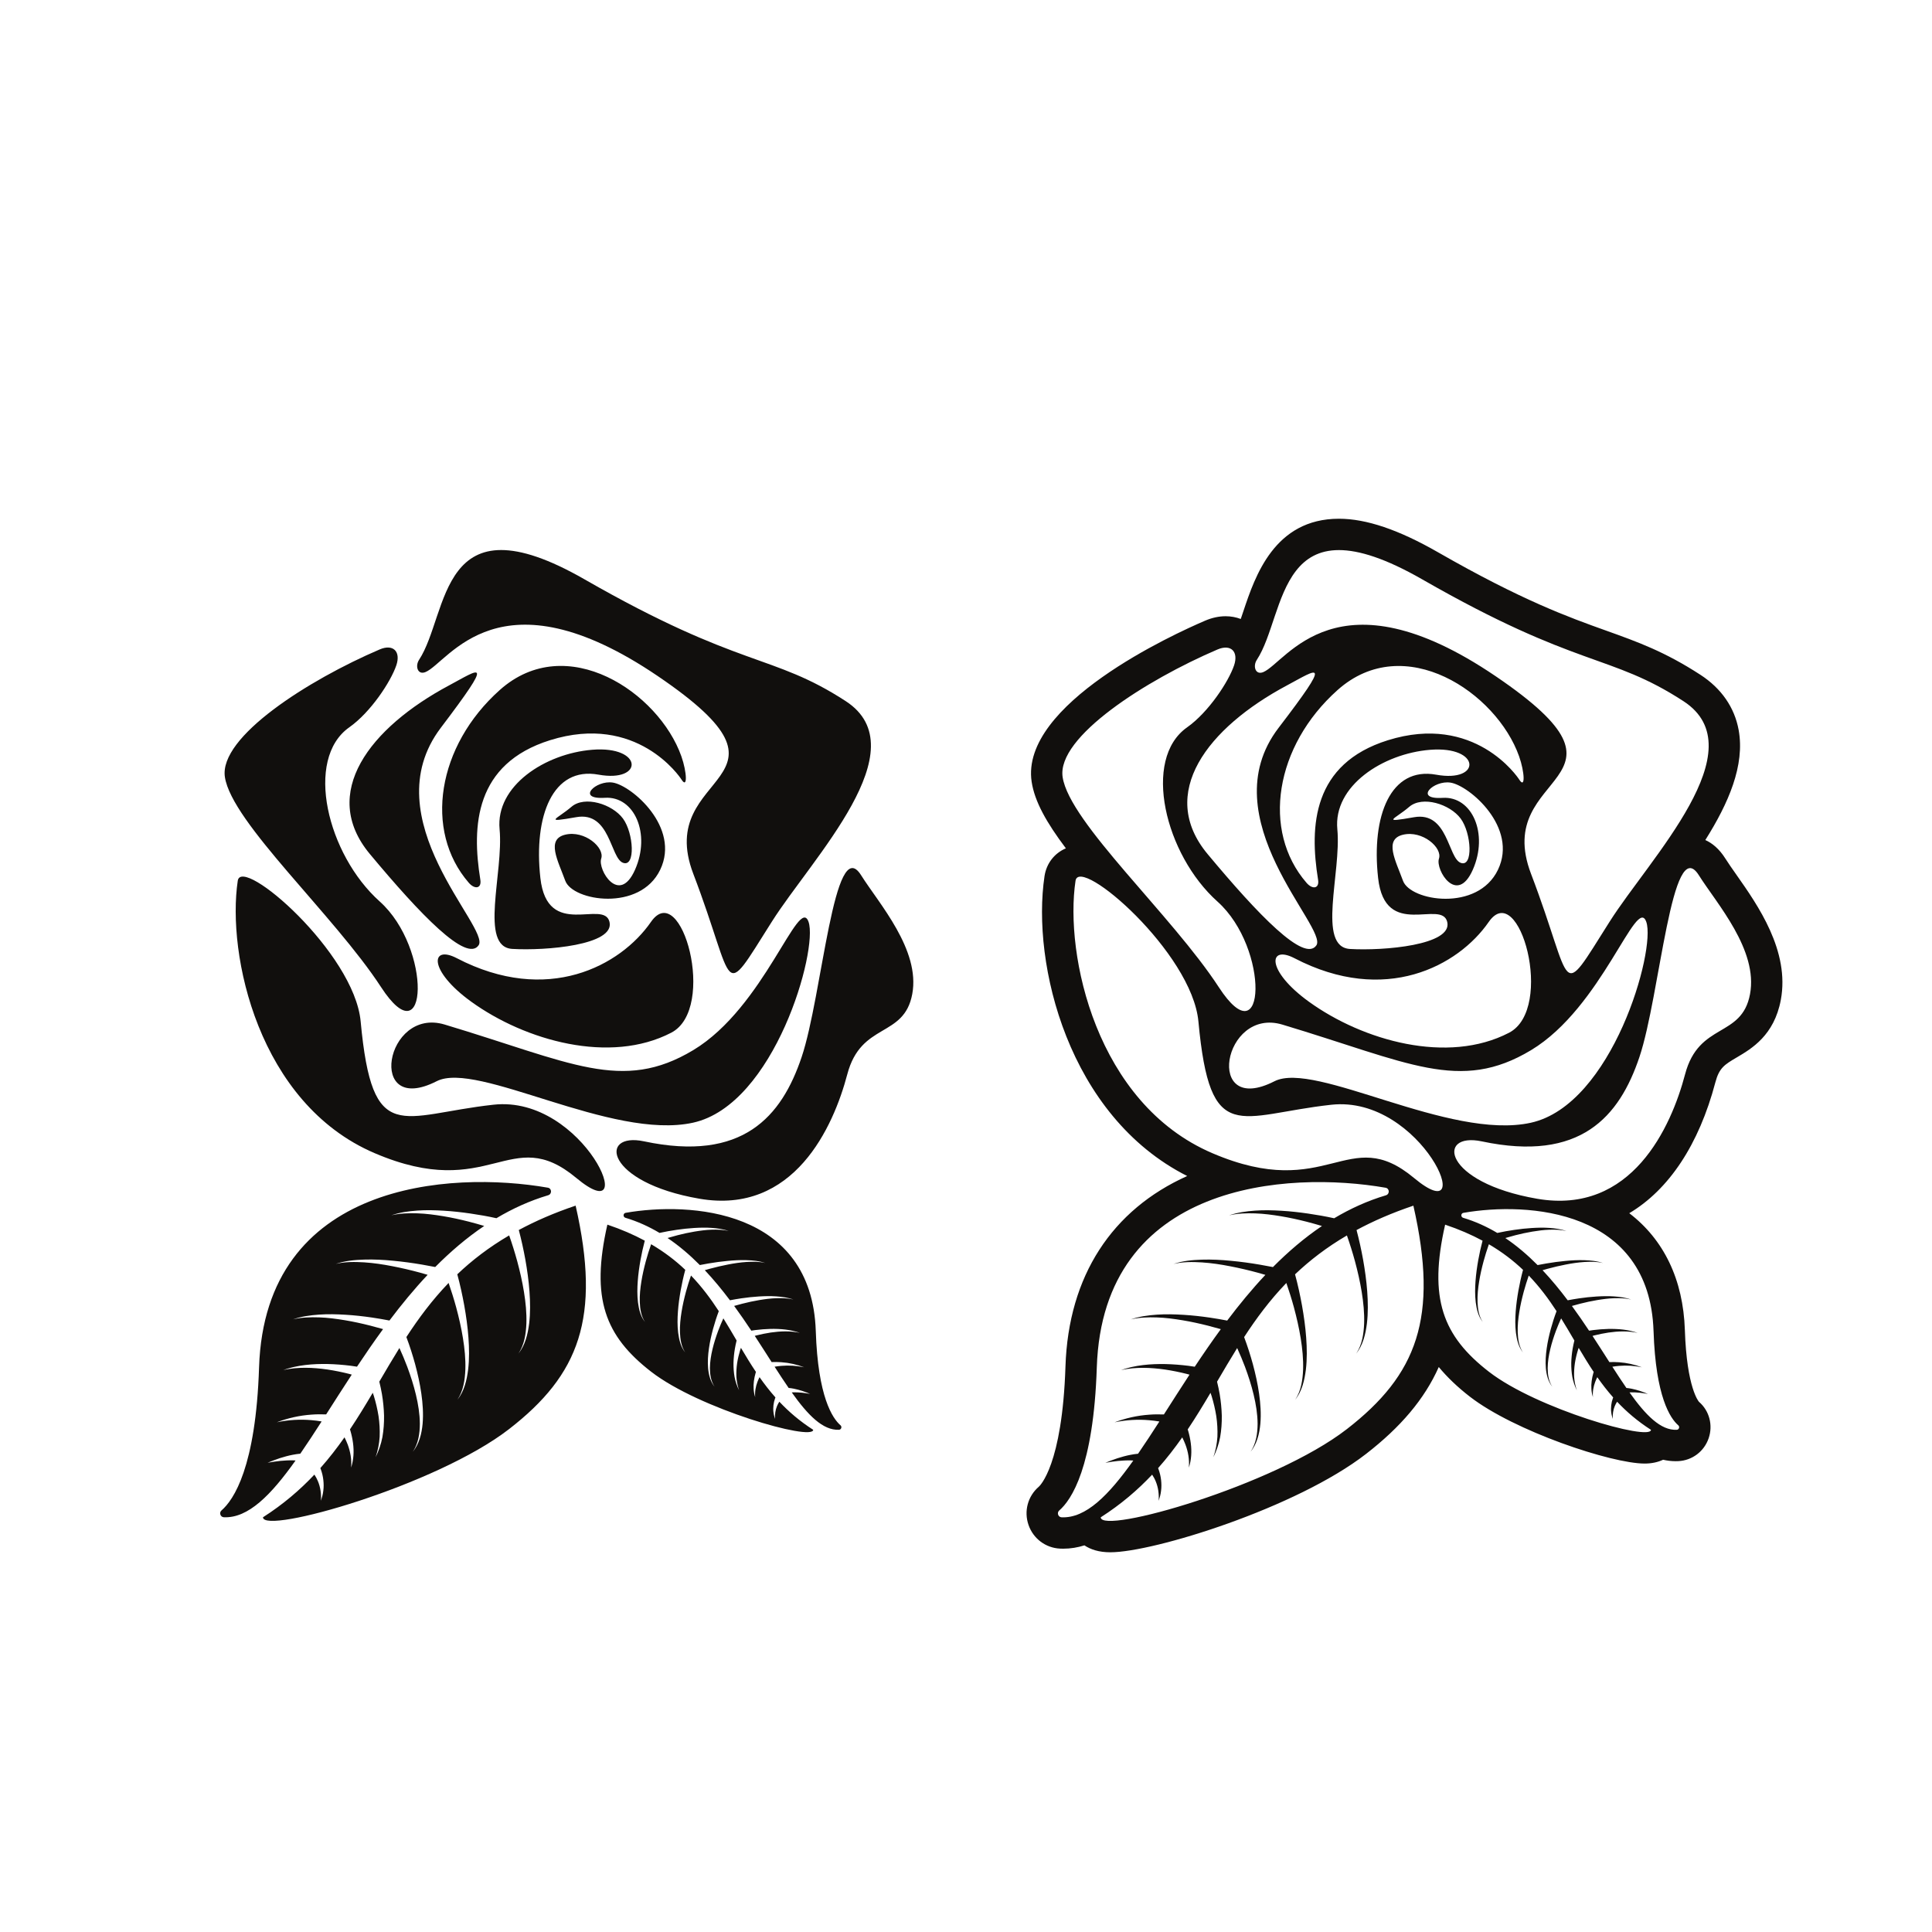 <?xml version="1.0" encoding="UTF-8"?>
<svg version="1.1" viewBox="0 0 800 800" xmlns="http://www.w3.org/2000/svg">
<defs>
<clipPath id="a">
<path d="m0 600h600v-600h-600z"/>
</clipPath>
</defs>
<g transform="matrix(1.333 0 0 -1.333 0 800)">
<g clip-path="url(#a)">
<g transform="translate(202.29 174.03)">
<path d="m0 0c14.877-11.528 50.217-21.612 50.322-18.03-4.148 2.656-7.568 5.598-10.517 8.728-0.281-0.431-0.535-0.884-0.731-1.373-0.506-1.21-0.7-2.584-0.602-3.978-0.218 0.659-0.417 1.347-0.49 2.064-0.099 0.715-0.088 1.451-5e-3 2.189 0.081 0.738 0.259 1.473 0.519 2.188 0.031 0.081 0.064 0.159 0.095 0.238-1.805 2.036-3.431 4.142-4.942 6.295-0.236-0.471-0.457-0.952-0.645-1.448-0.559-1.483-0.852-3.091-0.705-4.741-0.519 1.568-0.621 3.31-0.394 5.008 0.113 0.849 0.292 1.695 0.535 2.526 0.029 0.095 0.064 0.186 0.093 0.279-1.647 2.458-3.17 4.966-4.663 7.49-0.074-0.225-0.16-0.447-0.229-0.671-0.41-1.341-0.731-2.712-0.954-4.104-0.202-1.393-0.286-2.804-0.229-4.221 0.088-1.415 0.36-2.819 0.834-4.183-0.646 1.286-1.115 2.676-1.395 4.114-0.25 1.441-0.356 2.911-0.336 4.385 0.04 1.47 0.186 2.939 0.429 4.396 0.148 0.863 0.331 1.709 0.542 2.559-1.349 2.3-2.697 4.604-4.115 6.881-0.568-1.256-1.112-2.536-1.599-3.83-0.693-1.873-1.312-3.78-1.773-5.723-0.466-1.94-0.789-3.923-0.806-5.919 3e-3 -1.975 0.298-4.04 1.436-5.743-1.296 1.59-1.812 3.688-2.001 5.72-0.174 2.052-0.032 4.121 0.26 6.153 0.287 2.037 0.738 4.045 1.27 6.029 0.512 1.874 1.095 3.703 1.791 5.55-2.494 3.83-5.259 7.563-8.635 11.065-0.566-1.633-1.091-3.304-1.548-4.984-0.558-2.077-1.042-4.179-1.384-6.303-0.343-2.122-0.564-4.271-0.494-6.418 0.088-2.127 0.401-4.345 1.622-6.174-1.381 1.718-1.91 3.966-2.185 6.129-0.263 2.189-0.227 4.403-0.066 6.595 0.16 2.197 0.467 4.376 0.851 6.542 0.39 2.143 0.846 4.247 1.425 6.383-2.999 2.854-6.468 5.53-10.607 7.953-0.604-1.72-1.161-3.49-1.644-5.265-0.558-2.078-1.042-4.179-1.384-6.303-0.342-2.122-0.564-4.272-0.493-6.42 0.087-2.126 0.4-4.344 1.622-6.173-1.382 1.719-1.911 3.966-2.186 6.129-0.263 2.189-0.227 4.403-0.066 6.596 0.16 2.195 0.468 4.376 0.852 6.542 0.366 2.013 0.8 3.996 1.33 5.999-3.412 1.837-7.251 3.512-11.623 4.984-5.22-22.963-0.732-34.585 13.618-45.705m44.188-6.387c-0.178-1e-3 -0.353-0.019-0.53-0.028 5.035-7.084 9.689-11.839 14.674-11.605 0.698 0.031 1.005 0.932 0.477 1.388-2.496 2.153-7.022 8.851-7.685 29.26-1.232 37.904-39.071 40.232-59.055 36.747-0.833-0.146-0.88-1.306-0.069-1.547 3.769-1.123 7.285-2.729 10.583-4.696 1.785 0.396 3.536 0.697 5.314 0.959 1.798 0.261 3.603 0.465 5.416 0.573 1.812 0.109 3.629 0.161 5.44 0.03 1.806-0.129 3.618-0.376 5.32-0.967-1.755 0.41-3.552 0.462-5.327 0.402-1.78-0.058-3.55-0.297-5.303-0.588-1.755-0.292-3.494-0.677-5.216-1.114-1.055-0.27-2.106-0.567-3.149-0.877 3.597-2.424 6.924-5.276 10.023-8.4 0.901 0.177 1.802 0.344 2.71 0.498 1.948 0.333 3.909 0.599 5.877 0.785 1.966 0.192 3.944 0.297 5.92 0.236 1.968-0.067 3.963-0.24 5.825-0.883-1.912 0.46-3.88 0.437-5.814 0.318-1.939-0.126-3.864-0.415-5.771-0.79-1.908-0.369-3.801-0.813-5.675-1.323-0.509-0.137-1.017-0.29-1.527-0.435 2.78-2.952 5.372-6.109 7.812-9.346 1.179 0.226 2.355 0.43 3.541 0.604 1.798 0.26 3.603 0.464 5.416 0.574 1.812 0.108 3.629 0.161 5.44 0.029 1.806-0.128 3.618-0.375 5.32-0.968-1.755 0.41-3.551 0.463-5.327 0.404-1.78-0.058-3.549-0.297-5.303-0.589-1.754-0.291-3.493-0.676-5.216-1.114-0.856-0.218-1.716-0.451-2.567-0.697 1.862-2.545 3.633-5.126 5.331-7.683 0.429 0.063 0.856 0.133 1.288 0.189 1.546 0.189 3.098 0.314 4.65 0.355 3.098 0.061 6.247-0.201 9.145-1.233-3.001 0.666-6.067 0.532-9.05 0.105-1.494-0.224-2.973-0.529-4.434-0.895-0.175-0.045-0.351-0.099-0.527-0.145 1.822-2.782 3.562-5.518 5.238-8.136 1.004 0.036 2.007 0.032 3.002-0.047 2.447-0.168 4.847-0.714 7.09-1.565-2.353 0.49-4.744 0.643-7.087 0.434-0.7-0.055-1.392-0.149-2.081-0.263 1.496-2.327 2.944-4.544 4.36-6.593 0.543-0.054 1.081-0.127 1.605-0.236 0.891-0.171 1.754-0.42 2.603-0.685 0.845-0.281 1.671-0.599 2.485-0.934-0.869 0.154-1.735 0.288-2.603 0.38-0.868 0.078-1.733 0.135-2.589 0.112m-67.669 57.991c-6.641-2.236-12.472-4.781-17.654-7.571 0.805-3.043 1.464-6.054 2.021-9.112 0.583-3.29 1.05-6.603 1.293-9.938 0.245-3.33 0.3-6.692-0.099-10.018-0.418-3.285-1.223-6.699-3.321-9.31 1.856 2.778 2.331 6.147 2.464 9.376 0.107 3.263-0.23 6.529-0.75 9.752-0.519 3.226-1.255 6.418-2.101 9.573-0.736 2.698-1.58 5.386-2.498 7.998-6.287-3.679-11.556-7.746-16.112-12.081 0.879-3.242 1.572-6.439 2.164-9.694 0.584-3.29 1.05-6.601 1.294-9.936 0.244-3.331 0.299-6.694-0.1-10.02-0.418-3.285-1.222-6.698-3.32-9.309 1.855 2.778 2.33 6.146 2.464 9.375 0.107 3.264-0.23 6.53-0.75 9.753-0.519 3.226-1.255 6.417-2.102 9.574-0.695 2.55-1.493 5.089-2.352 7.57-5.128-5.321-9.329-10.989-13.117-16.808 1.058-2.804 1.943-5.584 2.722-8.429 0.808-3.015 1.492-6.064 1.928-9.159 0.444-3.086 0.658-6.228 0.395-9.347-0.287-3.086-1.071-6.274-3.04-8.689 1.729 2.587 2.178 5.723 2.182 8.725-0.027 3.032-0.516 6.043-1.224 8.991-0.7 2.951-1.64 5.847-2.695 8.692-0.738 1.966-1.565 3.911-2.429 5.818-2.153-3.461-4.199-6.959-6.248-10.452 0.319-1.29 0.597-2.577 0.822-3.887 0.37-2.212 0.591-4.445 0.652-6.679 0.03-2.236-0.131-4.471-0.51-6.659-0.426-2.185-1.138-4.296-2.119-6.25 0.719 2.072 1.132 4.205 1.266 6.354 0.087 2.153-0.041 4.296-0.349 6.412-0.338 2.114-0.826 4.196-1.448 6.234-0.105 0.341-0.235 0.678-0.348 1.019-2.267-3.832-4.581-7.643-7.083-11.376 0.044-0.143 0.098-0.281 0.141-0.425 0.369-1.262 0.642-2.546 0.813-3.837 0.344-2.577 0.191-5.224-0.598-7.607 0.223 2.506-0.222 4.949-1.071 7.202-0.285 0.755-0.621 1.483-0.98 2.199-2.295-3.271-4.765-6.47-7.506-9.561 0.047-0.121 0.097-0.238 0.143-0.362 0.396-1.086 0.666-2.203 0.788-3.325 0.127-1.119 0.144-2.237-7e-3 -3.324-0.11-1.088-0.413-2.134-0.744-3.136 0.15 2.119-0.146 4.206-0.915 6.043-0.296 0.742-0.683 1.432-1.11 2.087-4.48-4.755-9.674-9.225-15.975-13.258 0.16-5.442 53.84 9.875 76.438 27.388 21.797 16.89 28.616 34.543 20.685 69.424m-91.739-79.296c-1.317-0.141-2.634-0.343-3.953-0.578 1.236 0.509 2.491 0.992 3.775 1.418 1.29 0.404 2.6 0.782 3.954 1.041 0.797 0.166 1.612 0.277 2.439 0.357 2.149 3.114 4.349 6.481 6.622 10.016-1.047 0.173-2.099 0.317-3.161 0.4-3.56 0.316-7.192 0.085-10.766-0.658 3.408 1.292 7.054 2.121 10.77 2.376 1.511 0.119 3.035 0.126 4.561 0.07 2.545 3.978 5.187 8.134 7.956 12.358-0.268 0.072-0.535 0.154-0.802 0.222-2.218 0.556-4.465 1.019-6.734 1.359-4.532 0.648-9.189 0.852-13.747-0.159 4.402 1.568 9.185 1.964 13.89 1.87 2.359-0.06 4.716-0.249 7.063-0.538 0.658-0.083 1.307-0.19 1.957-0.287 2.581 3.886 5.271 7.806 8.099 11.672-1.293 0.374-2.599 0.726-3.899 1.059-2.617 0.664-5.259 1.249-7.924 1.691-2.664 0.442-5.352 0.806-8.054 0.894-2.699 0.09-5.428 0.011-8.093-0.612 2.586 0.9 5.338 1.276 8.081 1.47 2.751 0.2 5.512 0.119 8.263-0.045 2.755-0.165 5.497-0.475 8.227-0.871 1.801-0.265 3.588-0.575 5.38-0.918 3.706 4.918 7.643 9.714 11.865 14.196-0.774 0.222-1.545 0.453-2.319 0.662-2.847 0.775-5.723 1.45-8.62 2.008-2.897 0.568-5.821 1.009-8.766 1.2-2.937 0.181-5.927 0.216-8.832-0.482 2.828 0.977 5.859 1.238 8.848 1.341 3.002 0.094 6.007-0.067 8.993-0.359 2.989-0.282 5.967-0.684 8.927-1.19 1.378-0.235 2.747-0.488 4.116-0.758 4.707 4.745 9.761 9.077 15.225 12.759-1.583 0.473-3.182 0.923-4.783 1.333-2.616 0.664-5.258 1.249-7.923 1.691-2.664 0.443-5.352 0.806-8.055 0.894-2.697 0.09-5.426 0.012-8.092-0.611 2.586 0.899 5.338 1.275 8.081 1.469 2.751 0.2 5.512 0.121 8.263-0.045 2.754-0.165 5.496-0.475 8.227-0.871 2.702-0.397 5.36-0.854 8.072-1.457 5.01 2.988 10.35 5.428 16.075 7.134 1.231 0.366 1.161 2.129-0.104 2.35-30.356 5.294-87.832 1.759-89.703-55.819-1.008-31.001-7.883-41.174-11.674-44.445-0.803-0.693-0.336-2.06 0.724-2.111 7.573-0.353 14.641 6.87 22.29 17.631-0.27 0.012-0.535 0.041-0.806 0.045-1.299 0.032-2.613-0.054-3.933-0.172m130.17 81.443c29.391-5.08 41.654 22.331 45.957 38.649 4.303 16.319 17.598 11.165 20.175 24.909 2.577 13.741-10.351 28.132-15.889 36.93-8.435 13.399-12.049-37.385-18.466-56.471-6.232-18.537-18.296-32.7-48.96-26.195-14.17 3.006-12.209-12.741 17.183-17.822m-81.593 36.502c12.641 6.445 54.312-18.465 79.649-12.883 25.336 5.583 38.875 53.68 35.868 62.362-3.005 8.684-13.675-26.503-35.802-39.817-22.127-13.311-37.953-3.857-77.237 7.937-18.565 5.571-24.379-28.764-2.478-17.599m-61.794 62.268c-3.438-22.94 6.397-69.138 42.47-84.598 36.072-15.46 42.084 9.447 62.697-7.73s2.578 25.851-25.707 22.76c-28.871-3.155-37.634-13.312-41.285 25.867-1.993 21.398-36.988 51.62-38.175 43.701m72.53-37.576c16.748-12.091 43.079-19.539 62.149-9.615 14.319 7.451 3.125 48.05-6.323 34.402-9.447-13.647-32.152-25.919-60.335-11.259-8.118 4.223-8.951-3.809 4.509-13.528m32.637 57.33c10.546 1.856 10.521-12.669 14.486-14.171 3.965-1.503 3.335 9.232 0 13.742-3.335 4.508-11.887 7.173-15.989 3.65-4.484-3.851-9.043-5.077 1.503-3.221m8.883 6.012c9.161 0.573 14.306-11.165 9.362-22.33-4.943-11.166-11.661 0-10.515 3.435 1.145 3.436-5.153 8.875-11.164 7.443-6.01-1.431-2.292-8.016 0-14.314s23.188-9.734 29.5 3.436c6.312 13.169-8.863 26.09-14.686 27.054-5.31 0.878-11.658-5.297-2.497-4.724m-3.945 14.923c-14.609-1.185-30.06-11.203-28.772-24.689s-6.449-36.556 3.937-37.174 31.921 1.18 30.203 8.385c-1.718 7.206-19.324-5.677-21.472 13.648-2.147 19.325 3.866 34.679 18.036 32.102 14.172-2.576 13.958 9.016-1.932 7.728m-60.854 26.22c1.459 4.297-0.981 6.735-5.153 4.949-22.109-9.459-49.989-27.161-48.096-39.65 2.147-14.172 33.925-42.849 48.526-65.274 14.6-22.426 15.888 12.024-0.43 26.625-16.318 14.6-23.476 44.231-9.447 54.108 6.652 4.684 12.885 14.19 14.6 19.242m16.408-6.216c-24.639-13.164-40.367-33.496-24.621-52.391s30.061-33.782 33.782-28.342c3.722 5.439-33.209 39.221-11.738 67.564 16.872 22.27 12.212 18.317 2.577 13.169m72.145-22.044c-6.995 19.819-35.669 39.11-56.399 20.613-19.45-17.355-23.688-43.695-9.627-59.906 1.839-2.12 4.024-1.804 3.575 0.966-2.716 16.748-1.709 36.023 21.655 43.337 26.979 8.445 40.339-11.44 40.796-12.167 1.985-3.16 1.717 2.29 0 7.157m3.705-36.502c-12.454 32.637 38.33 27.948-11.055 61.444s-64.894 4.318-72.095 1.253c-2.476-1.053-3.323 1.825-2.04 3.783 9.375 14.301 5.907 51.09 51.425 24.989 48.525-27.825 58.194-22.923 81.097-37.81 22.904-14.887-10.41-48.735-22.909-68.474-16.104-25.432-10.881-20.676-24.423 14.815" fill="#110f0d"/>
</g>
<g transform="translate(543.62 291.33)">
<path d="m0 0c-2.576-13.742-15.872-8.589-20.175-24.907-4.304-16.319-16.565-43.73-45.958-38.65-29.391 5.081-31.352 20.827-17.181 17.823 30.664-6.505 42.727 7.658 48.96 26.195 6.417 19.086 10.031 69.87 18.465 56.47 5.538-8.797 18.466-23.189 15.889-36.931m-29.963-104.68c0.664-20.409 5.19-27.106 7.686-29.259 0.529-0.457 0.22-1.358-0.477-1.39-4.985-0.233-9.638 4.522-14.674 11.606 0.178 9e-3 0.353 0.028 0.531 0.029 0.855 0.022 1.72-0.036 2.588-0.113 0.868-0.091 1.735-0.225 2.603-0.38-0.814 0.335-1.64 0.654-2.485 0.934-0.849 0.266-1.711 0.515-2.603 0.686-0.524 0.108-1.061 0.182-1.605 0.235-1.415 2.05-2.864 4.267-4.36 6.594 0.689 0.113 1.382 0.208 2.081 0.262 2.344 0.209 4.735 0.056 7.087-0.432-2.243 0.849-4.643 1.396-7.091 1.563-0.994 0.079-1.997 0.083-3.001 0.047-1.676 2.618-3.416 5.355-5.238 8.136 0.176 0.047 0.352 0.1 0.526 0.145 1.462 0.367 2.942 0.671 4.435 0.895 2.984 0.428 6.049 0.561 9.05-0.105-2.899 1.033-6.047 1.294-9.145 1.232-1.552-0.04-3.103-0.164-4.649-0.354-0.433-0.055-0.86-0.126-1.289-0.189-1.698 2.557-3.47 5.139-5.331 7.683 0.851 0.247 1.711 0.479 2.567 0.698 1.723 0.437 3.462 0.822 5.216 1.113 1.754 0.292 3.524 0.531 5.303 0.589 1.776 0.06 3.573 7e-3 5.328-0.403-1.703 0.592-3.515 0.839-5.32 0.968-1.812 0.131-3.629 0.078-5.441-0.03s-3.618-0.313-5.416-0.573c-1.185-0.175-2.361-0.379-3.541-0.605-2.44 3.238-5.032 6.395-7.811 9.346 0.508 0.146 1.017 0.298 1.526 0.436 1.875 0.509 3.767 0.954 5.675 1.322 1.907 0.374 3.833 0.664 5.771 0.79 1.934 0.119 3.903 0.142 5.814-0.318-1.862 0.643-3.857 0.816-5.825 0.883-1.976 0.062-3.955-0.044-5.92-0.236-1.968-0.186-3.928-0.451-5.876-0.784-0.909-0.155-1.809-0.322-2.71-0.498-3.099 3.124-6.426 5.975-10.024 8.399 1.042 0.311 2.095 0.608 3.149 0.877 1.722 0.438 3.462 0.822 5.217 1.114 1.752 0.291 3.523 0.531 5.302 0.588 1.776 0.06 3.573 8e-3 5.327-0.402-1.703 0.592-3.514 0.84-5.32 0.968-1.811 0.131-3.628 0.078-5.439-0.031-1.814-0.108-3.619-0.312-5.416-0.573-1.779-0.263-3.53-0.562-5.315-0.959-3.299 1.967-6.813 3.573-10.583 4.696-0.81 0.242-0.764 1.403 0.069 1.547 19.985 3.486 57.823 1.158 59.054-36.747m-51.123-12.627c-14.349 11.12-18.839 22.742-13.617 45.704 4.372-1.471 8.211-3.147 11.622-4.984-0.529-2.003-0.964-3.985-1.33-5.999-0.384-2.166-0.692-4.347-0.852-6.542-0.161-2.192-0.197-4.406 0.066-6.596 0.275-2.163 0.805-4.41 2.186-6.129-1.221 1.83-1.535 4.047-1.623 6.173-0.07 2.149 0.152 4.298 0.494 6.42 0.342 2.124 0.827 4.225 1.384 6.303 0.484 1.775 1.04 3.545 1.645 5.266 4.138-2.423 7.607-5.1 10.606-7.954-0.578-2.135-1.035-4.24-1.425-6.382-0.383-2.166-0.69-4.346-0.851-6.542-0.161-2.193-0.198-4.406 0.065-6.596 0.276-2.162 0.805-4.41 2.187-6.129-1.222 1.829-1.534 4.047-1.622 6.173-0.071 2.148 0.151 4.298 0.493 6.42 0.342 2.124 0.826 4.225 1.384 6.303 0.458 1.679 0.983 3.35 1.548 4.983 3.376-3.502 6.142-7.234 8.635-11.065-0.696-1.846-1.279-3.675-1.791-5.549-0.532-1.985-0.983-3.993-1.27-6.03-0.291-2.032-0.433-4.1-0.26-6.153 0.189-2.031 0.705-4.13 2.001-5.72-1.138 1.702-1.434 3.768-1.436 5.743 0.018 1.997 0.34 3.979 0.806 5.919 0.461 1.944 1.08 3.85 1.774 5.723 0.486 1.294 1.031 2.574 1.599 3.83 1.417-2.278 2.765-4.581 4.113-6.881-0.21-0.849-0.392-1.696-0.541-2.558-0.243-1.457-0.389-2.927-0.429-4.397-0.02-1.473 0.086-2.944 0.337-4.384 0.28-1.439 0.749-2.829 1.393-4.115-0.472 1.365-0.744 2.769-0.833 4.183-0.056 1.418 0.027 2.828 0.23 4.221 0.222 1.392 0.544 2.763 0.954 4.104 0.069 0.225 0.154 0.446 0.228 0.671 1.493-2.524 3.016-5.031 4.663-7.489-0.029-0.094-0.064-0.185-0.093-0.28-0.243-0.831-0.422-1.676-0.535-2.526-0.226-1.697-0.125-3.439 0.394-5.008-0.147 1.651 0.146 3.258 0.705 4.741 0.187 0.496 0.409 0.977 0.644 1.449 1.512-2.154 3.138-4.26 4.943-6.295-0.031-0.079-0.064-0.158-0.095-0.239-0.26-0.714-0.437-1.45-0.518-2.188-0.083-0.737-0.095-1.474 4e-3 -2.189 0.073-0.716 0.272-1.405 0.49-2.064-0.098 1.395 0.097 2.769 0.602 3.979 0.196 0.488 0.449 0.941 0.732 1.373 2.949-3.13 6.368-6.073 10.516-8.729-0.105-3.582-35.444 6.502-50.322 18.031m-23.265 60.193c-20.614 17.175-26.625-7.731-62.698 7.729s-45.908 61.658-42.468 84.598c1.185 7.919 36.18-22.303 38.173-43.698 3.651-39.182 12.414-29.025 41.285-25.87 28.285 3.091 46.32-39.937 25.708-22.759m-20.9-78.014c-22.599-17.513-76.279-32.83-76.439-27.388 6.301 4.034 11.496 8.503 15.975 13.258 0.427-0.655 0.815-1.345 1.111-2.087 0.768-1.837 1.064-3.924 0.915-6.043 0.331 1.002 0.633 2.048 0.744 3.136 0.15 1.087 0.133 2.205 7e-3 3.324-0.124 1.122-0.393 2.239-0.788 3.325-0.047 0.123-0.096 0.242-0.144 0.363 2.741 3.091 5.211 6.29 7.506 9.56 0.358-0.716 0.695-1.444 0.98-2.199 0.849-2.253 1.294-4.695 1.072-7.202 0.788 2.384 0.942 5.03 0.597 7.607-0.171 1.291-0.443 2.576-0.812 3.837-0.044 0.145-0.097 0.282-0.142 0.425 2.502 3.732 4.816 7.544 7.083 11.376 0.112-0.341 0.243-0.678 0.348-1.019 0.623-2.038 1.11-4.12 1.449-6.234 0.307-2.116 0.435-4.259 0.348-6.412-0.134-2.148-0.547-4.281-1.265-6.354 0.98 1.955 1.692 4.065 2.117 6.25 0.381 2.188 0.541 4.423 0.511 6.66-0.061 2.233-0.282 4.465-0.651 6.678-0.226 1.31-0.503 2.597-0.824 3.887 2.05 3.493 4.097 6.991 6.249 10.452 0.865-1.907 1.691-3.851 2.429-5.818 1.055-2.845 1.994-5.74 2.695-8.691 0.708-2.949 1.198-5.96 1.225-8.992-5e-3 -3.002-0.453-6.137-2.183-8.724 1.97 2.415 2.753 5.602 3.04 8.688 0.264 3.119 0.049 6.261-0.394 9.348-0.437 3.094-1.121 6.143-1.929 9.158-0.779 2.846-1.664 5.625-2.721 8.43 3.787 5.818 7.988 11.486 13.116 16.807 0.859-2.48 1.657-5.019 2.352-7.57 0.847-3.156 1.583-6.348 2.102-9.573 0.52-3.224 0.857-6.49 0.75-9.753-0.133-3.23-0.609-6.598-2.464-9.376 2.098 2.611 2.902 6.024 3.32 9.309 0.4 3.327 0.344 6.69 0.1 10.02-0.243 3.335-0.71 6.646-1.293 9.935-0.593 3.256-1.286 6.454-2.165 9.696 4.557 4.335 9.825 8.401 16.112 12.081 0.918-2.612 1.763-5.301 2.498-7.998 0.847-3.155 1.582-6.348 2.102-9.573 0.519-3.224 0.856-6.49 0.75-9.752-0.134-3.23-0.61-6.599-2.464-9.376 2.097 2.61 2.902 6.024 3.319 9.309 0.4 3.326 0.345 6.689 0.101 10.019-0.244 3.335-0.71 6.647-1.294 9.937-0.557 3.059-1.216 6.07-2.021 9.113 5.183 2.79 11.014 5.335 17.655 7.571 7.93-34.882 1.112-52.534-20.685-69.425m-88.605-27.376c-1.06 0.05-1.528 1.418-0.725 2.111 3.791 3.271 10.666 13.445 11.674 44.446 1.871 57.576 59.348 61.112 89.703 55.818 1.266-0.221 1.336-1.983 0.104-2.351-5.725-1.705-11.064-4.145-16.075-7.132-2.712 0.602-5.37 1.059-8.072 1.457-2.731 0.395-5.473 0.706-8.227 0.87-2.751 0.165-5.511 0.245-8.263 0.046-2.742-0.195-5.494-0.571-8.08-1.47 2.665 0.623 5.394 0.701 8.091 0.611 2.704-0.088 5.391-0.451 8.055-0.893 2.665-0.443 5.307-1.028 7.924-1.692 1.601-0.41 3.199-0.86 4.782-1.333-5.464-3.681-10.517-8.013-15.224-12.758-1.37 0.269-2.739 0.522-4.117 0.757-2.96 0.506-5.938 0.909-8.926 1.191-2.987 0.292-5.992 0.452-8.994 0.358-2.989-0.102-6.019-0.364-8.847-1.341 2.904 0.699 5.894 0.664 8.831 0.483 2.945-0.192 5.87-0.633 8.766-1.2 2.898-0.559 5.773-1.234 8.621-2.008 0.773-0.21 1.545-0.441 2.318-0.662-4.222-4.483-8.158-9.279-11.865-14.197-1.791 0.343-3.578 0.654-5.379 0.918-2.732 0.396-5.474 0.706-8.228 0.87-2.751 0.166-5.512 0.247-8.262 0.046-2.744-0.194-5.496-0.57-8.082-1.469 2.666 0.623 5.395 0.702 8.092 0.611 2.703-0.088 5.392-0.451 8.055-0.894 2.665-0.442 5.307-1.027 7.924-1.691 1.301-0.333 2.606-0.685 3.899-1.059-2.828-3.866-5.517-7.786-8.098-11.671-0.652 0.096-1.3 0.204-1.957 0.287-2.348 0.289-4.704 0.477-7.063 0.538-4.705 0.093-9.488-0.303-13.891-1.87 4.559 1.01 9.215 0.806 13.748 0.159 2.268-0.341 4.515-0.804 6.733-1.36 0.267-0.068 0.534-0.15 0.803-0.221-2.769-4.225-5.411-8.381-7.957-12.359-1.526 0.056-3.049 0.049-4.56-0.07-3.717-0.255-7.363-1.084-10.771-2.376 3.574 0.743 7.207 0.975 10.765 0.658 1.063-0.083 2.115-0.226 3.162-0.399-2.273-3.535-4.473-6.903-6.622-10.017-0.827-0.08-1.642-0.191-2.439-0.357-1.354-0.259-2.664-0.637-3.953-1.041-1.284-0.426-2.539-0.908-3.776-1.418 1.32 0.235 2.636 0.437 3.953 0.578 1.32 0.118 2.634 0.204 3.933 0.171 0.272-3e-3 0.536-0.031 0.806-0.044-7.649-10.761-14.717-17.983-22.289-17.631m0.339 229.92c-1.893 12.49 25.988 30.191 48.096 39.651 4.172 1.785 6.612-0.653 5.154-4.949-1.715-5.053-7.949-14.559-14.601-19.243-14.028-9.877-6.871-39.507 9.447-54.108s15.03-49.05 0.43-26.625c-14.601 22.425-46.379 51.103-48.526 65.274m69.657 28.486c9.635 5.148 14.404 9.018-2.577-13.17-21.471-28.056 15.461-62.124 11.739-67.564s-18.037 9.448-33.782 28.343c-15.746 18.895-0.018 39.226 24.62 52.391m-1.387-105.36c39.284-11.793 55.11-21.247 77.237-7.936 22.127 13.313 32.797 48.501 35.803 39.818s-10.532-56.78-35.869-62.364c-25.336-5.582-67.007 19.33-79.649 12.884-21.901-11.165-16.087 23.17 2.478 17.598m64.084 31.882c9.448 13.647 20.642-26.951 6.323-34.403-19.07-9.923-45.401-2.476-62.149 9.616-13.459 9.718-12.627 17.751-4.509 13.527 28.183-14.661 50.888-2.388 60.335 11.26m-31.348 56.448c-23.364-7.314-24.371-26.59-21.655-43.337 0.449-2.77-1.735-3.086-3.574-0.967-14.062 16.211-9.824 42.551 9.626 59.906 20.73 18.497 49.404-0.794 56.399-20.613 1.718-4.866 1.986-10.317 0-7.157-0.457 0.728-13.817 20.613-40.796 12.168m4.725-43.66c-2.292 6.299-6.01 12.884 0 14.315 6.011 1.431 12.31-4.008 11.164-7.444-1.145-3.435 5.572-14.6 10.516-3.435 4.943 11.165-0.202 22.903-9.363 22.33-9.161-0.572-2.812 5.603 2.497 4.724 5.823-0.963 20.998-13.885 14.686-27.054-6.312-13.17-27.208-9.734-29.5-3.436m17.92 19.325c3.336-4.509 3.966-15.245 0-13.742-3.965 1.503-3.94 16.027-14.485 14.171-10.547-1.855-5.988-0.63-1.504 3.221 4.103 3.524 12.654 0.859 15.989-3.65m-38.319-3.325c-1.289 13.486 14.162 23.505 28.772 24.689 15.889 1.288 16.104-10.304 1.932-7.727-14.171 2.576-20.183-12.778-18.036-32.103 2.147-19.324 19.753-6.441 21.471-13.647s-19.817-9.004-30.203-8.386-2.648 23.689-3.936 37.174m-25.015 52.627c9.375 14.302 5.907 51.091 51.425 24.99 48.526-27.826 58.195-22.923 81.097-37.81 22.904-14.887-10.41-48.736-22.909-68.475-16.103-25.433-10.881-20.676-24.423 14.815-12.454 32.638 38.33 27.949-11.054 61.445-49.385 33.495-64.895 4.317-72.096 1.253-2.476-1.054-3.323 1.825-2.04 3.782m149.01-66.784c-1.312 1.866-2.552 3.629-3.454 5.064-1.941 3.081-4.138 4.817-6.232 5.76 7.196 11.434 12.345 23.201 10.353 34.184-1.269 6.989-5.364 12.909-11.843 17.121-11.133 7.235-19.547 10.247-29.291 13.735-11.61 4.155-26.059 9.327-52.271 24.358-12.213 7.003-22.274 10.409-30.757 10.409-20.077 0-26.076-17.93-29.66-28.642-0.279-0.833-0.56-1.67-0.843-2.496-1.46 0.552-3.041 0.852-4.696 0.852-2.089 0-4.232-0.463-6.364-1.375-9.641-4.126-57.551-25.927-53.895-50.064 0.929-6.126 4.621-12.676 10.634-20.66-3.489-1.477-6.032-4.61-6.637-8.645-4.079-27.213 7.39-74.502 44.323-93.147-23.32-10.466-36.899-30.988-37.815-59.14-0.999-30.745-8.003-37.133-8.298-37.388-3.407-2.937-4.656-7.591-3.181-11.858 1.474-4.262 5.327-7.149 9.811-7.355 0.328-0.015 0.656-0.024 0.982-0.024h2e-3c2.29 0 4.477 0.372 6.571 1.035 1.914-1.283 4.518-2.15 8.037-2.15h4e-3c13.526 0 57.857 13.827 79.427 30.543 10.735 8.319 18.172 17.023 22.607 27.005 2.657-3.2 5.835-6.244 9.627-9.183 13.844-10.727 43.992-20.805 54.329-20.805 2.248 0 4.147 0.447 5.73 1.184 1.247-0.282 2.539-0.45 3.889-0.45 0.267 0 0.536 7e-3 0.818 0.018 4.32 0.208 8.025 2.991 9.437 7.091 1.414 4.101 0.207 8.576-2.992 11.331-0.038 0.04-3.801 4.18-4.388 22.272-0.513 15.787-6.61 28.182-17.272 36.321 12.296 7.323 21.635 21.28 26.743 40.653 1.195 4.53 2.9 5.533 6.635 7.734 4.631 2.725 11.629 6.844 13.695 17.861 2.852 15.211-7.148 29.437-13.765 38.851" fill="#110f0d"/>
</g>
<g transform="translate(287.98 233.55)">
<path d="m0 0 0.048-0.022z" fill="#110f0d"/>
</g>
</g>
</g>
</svg>
